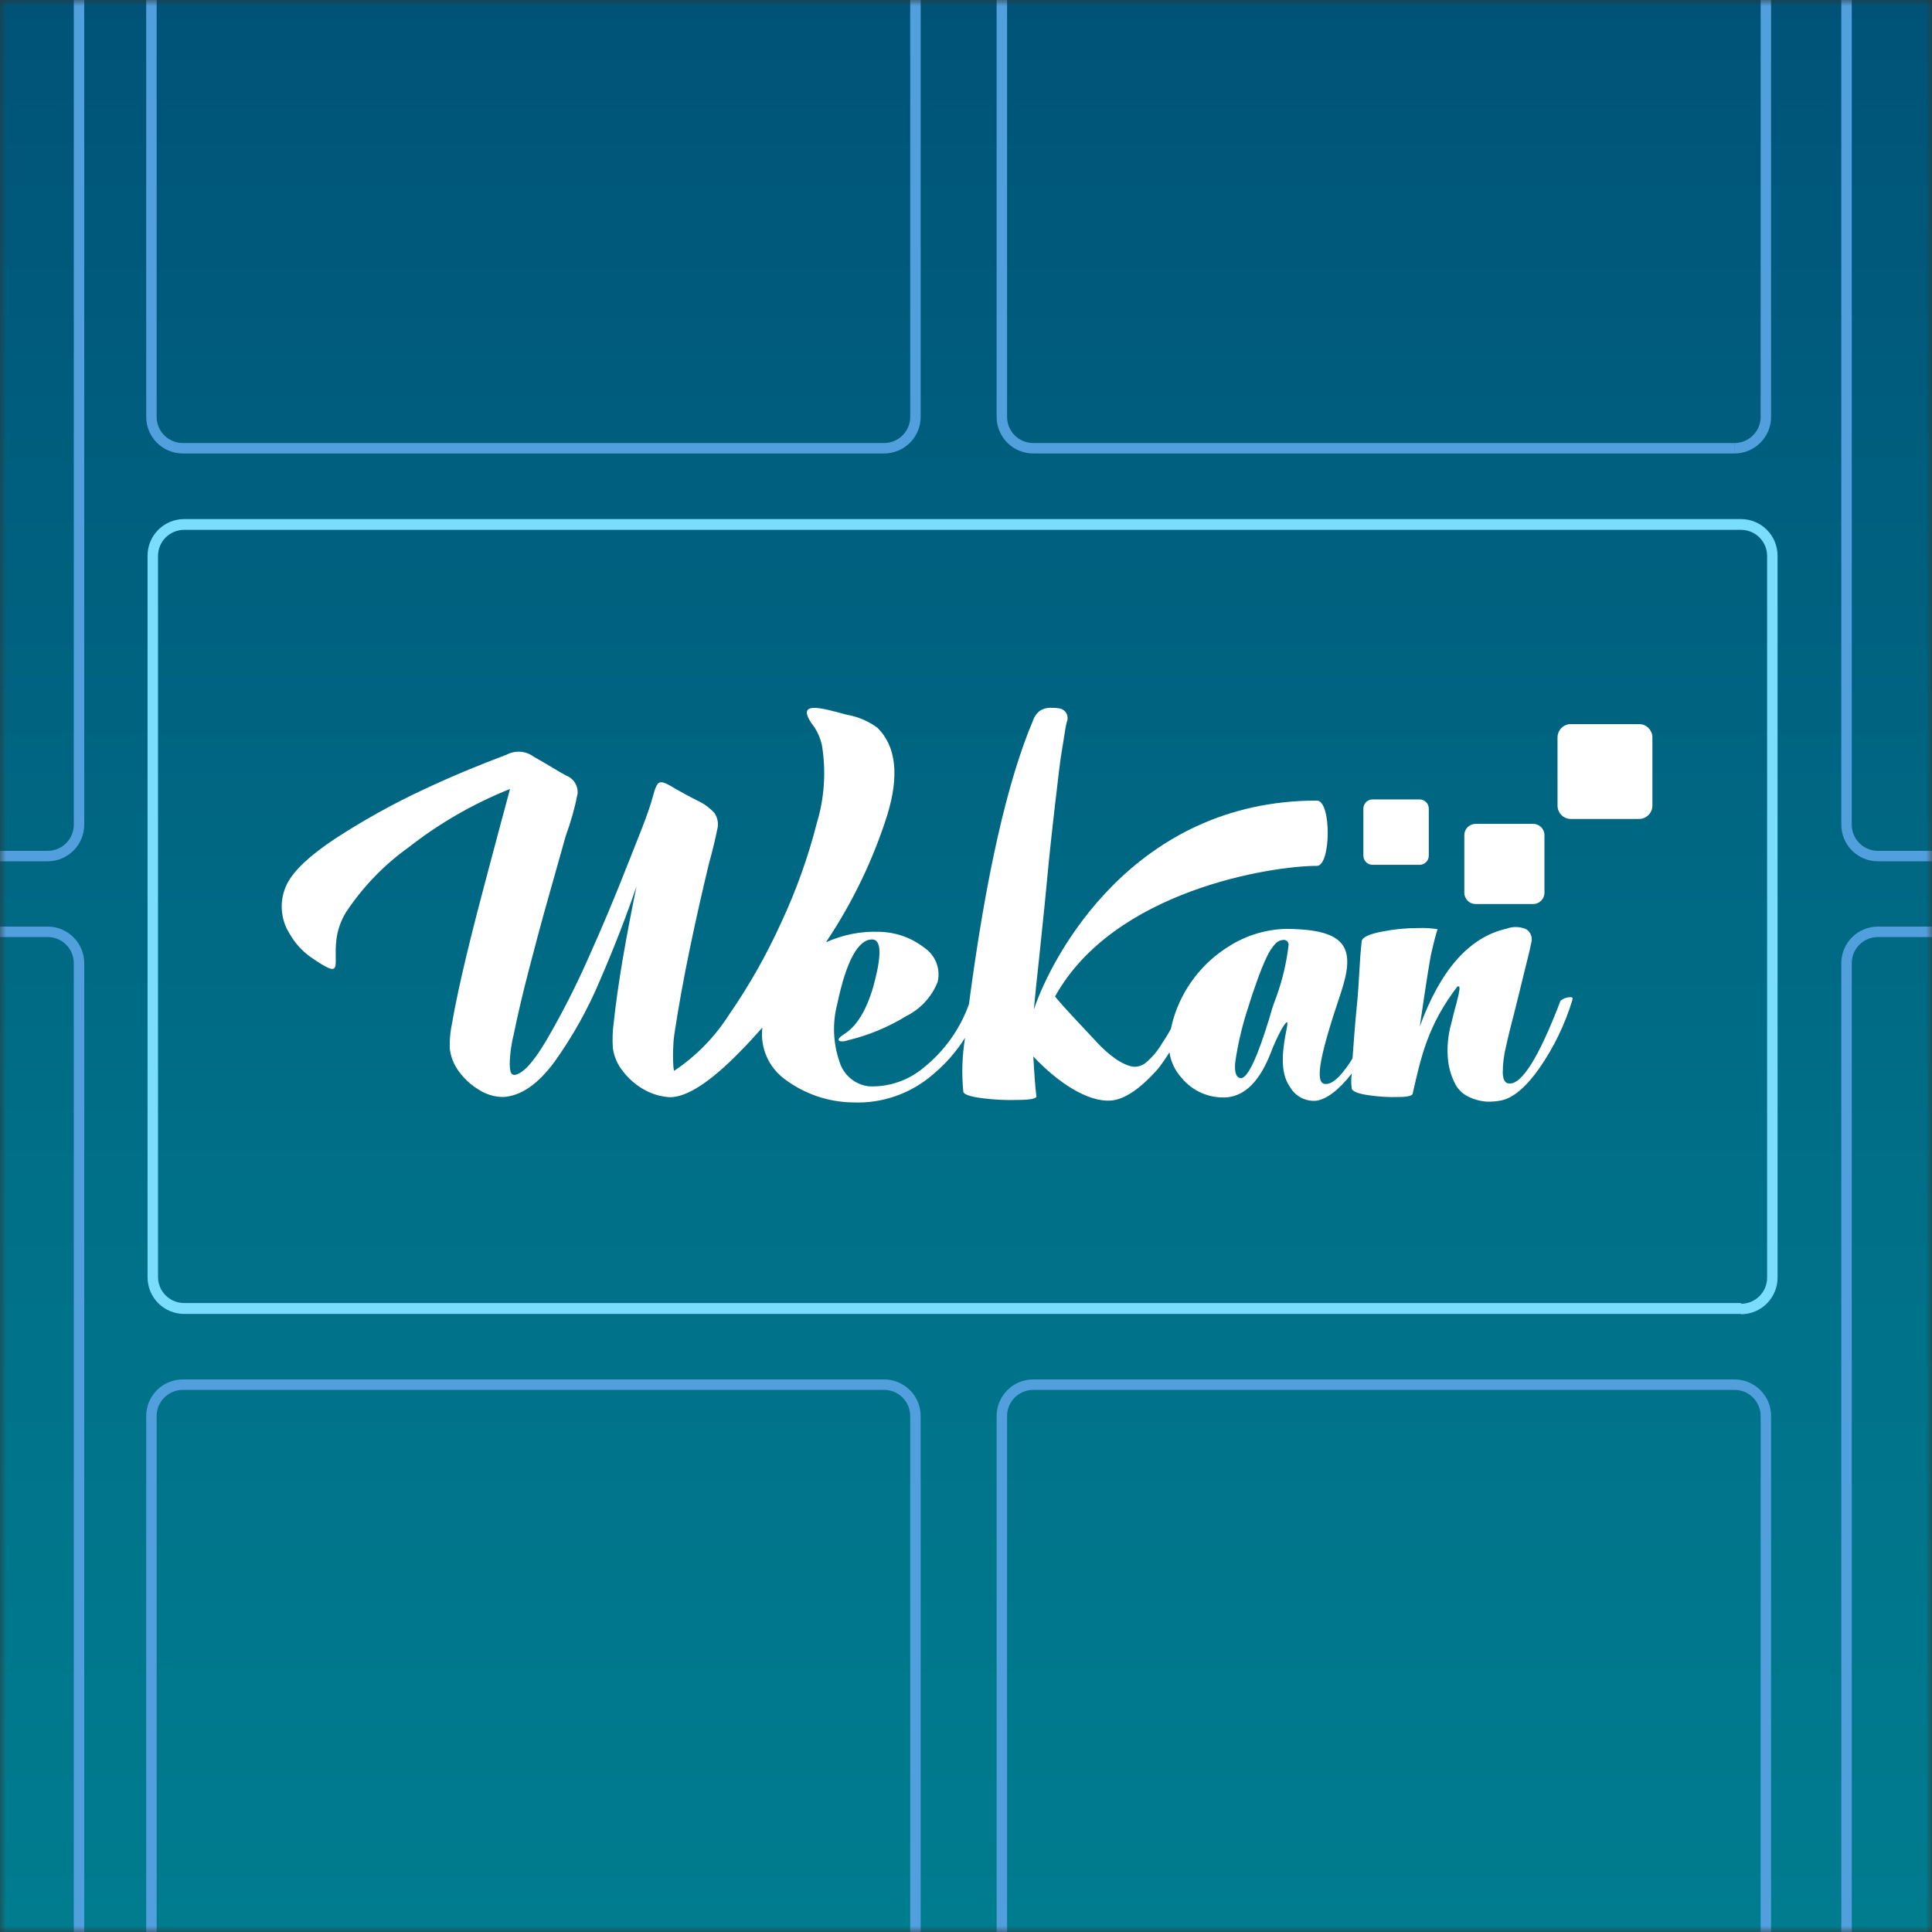 <svg width="160" height="160" viewBox="0 0 160 160" fill="none" xmlns="http://www.w3.org/2000/svg">
<rect x="0" y="0" width="160" height="160" fill="#333333" stroke="none"/>
<mask id="mask0" mask-type="alpha" maskUnits="userSpaceOnUse" x="0" y="0" width="160" height="160">
<rect width="160" height="160" fill="#C4C4C4"/>
</mask>
<g mask="url(#mask0)">
<path d="M182.5 0H-23.75V160H182.5V0Z" fill="url(#paint0_linear)"/>
<path d="M144.182 108.381V107.913H15.249C14.675 107.913 14.125 107.685 13.719 107.28C13.314 106.874 13.086 106.324 13.086 105.75V46.043C13.086 45.469 13.314 44.919 13.719 44.513C14.125 44.108 14.675 43.88 15.249 43.88H144.182C144.756 43.88 145.306 44.108 145.712 44.513C146.117 44.919 146.345 45.469 146.345 46.043V105.811C146.345 106.384 146.117 106.935 145.712 107.34C145.306 107.746 144.756 107.974 144.182 107.974V108.839C144.985 108.839 145.755 108.52 146.323 107.952C146.891 107.384 147.21 106.614 147.21 105.811V46.017C147.21 45.214 146.891 44.443 146.323 43.875C145.755 43.307 144.985 42.988 144.182 42.988H15.249C14.446 42.988 13.675 43.307 13.107 43.875C12.54 44.443 12.22 45.214 12.22 46.017V105.785C12.22 106.588 12.54 107.358 13.107 107.926C13.675 108.494 14.446 108.813 15.249 108.813H144.182V108.381Z" fill="#7ADDFC"/>
<path d="M73.217 37.121V36.689H15.136C14.563 36.689 14.012 36.461 13.607 36.055C13.201 35.65 12.973 35.099 12.973 34.526V-8.221C12.973 -8.795 13.201 -9.345 13.607 -9.751C14.012 -10.157 14.563 -10.385 15.136 -10.385H73.217C73.791 -10.385 74.341 -10.157 74.746 -9.751C75.152 -9.345 75.38 -8.795 75.38 -8.221V34.526C75.38 35.099 75.152 35.65 74.746 36.055C74.341 36.461 73.791 36.689 73.217 36.689V37.554C74.02 37.554 74.79 37.235 75.358 36.667C75.926 36.099 76.246 35.329 76.246 34.526V-8.221C76.246 -9.025 75.926 -9.795 75.358 -10.363C74.79 -10.931 74.02 -11.25 73.217 -11.25H15.136C14.333 -11.25 13.563 -10.931 12.995 -10.363C12.427 -9.795 12.108 -9.025 12.108 -8.221V34.526C12.108 35.329 12.427 36.099 12.995 36.667C13.563 37.235 14.333 37.554 15.136 37.554H73.217V37.121Z" fill="#529FDD"/>
<path d="M73.217 162.61V162.178H15.136C14.563 162.178 14.012 161.95 13.607 161.544C13.201 161.138 12.973 160.588 12.973 160.014V117.267C12.973 116.694 13.201 116.143 13.607 115.738C14.012 115.332 14.563 115.104 15.136 115.104H73.217C73.791 115.104 74.341 115.332 74.746 115.738C75.152 116.143 75.38 116.694 75.38 117.267V160.014C75.38 160.588 75.152 161.138 74.746 161.544C74.341 161.95 73.791 162.178 73.217 162.178V163.043C74.02 163.043 74.79 162.724 75.358 162.156C75.926 161.588 76.246 160.817 76.246 160.014V117.267C76.246 116.464 75.926 115.694 75.358 115.126C74.79 114.558 74.02 114.239 73.217 114.239H15.136C14.333 114.239 13.563 114.558 12.995 115.126C12.427 115.694 12.108 116.464 12.108 117.267V160.014C12.108 160.817 12.427 161.588 12.995 162.156C13.563 162.724 14.333 163.043 15.136 163.043H73.217V162.61Z" fill="#529FDD"/>
<path d="M143.637 37.121V36.689H85.565C84.991 36.689 84.441 36.461 84.035 36.055C83.63 35.65 83.402 35.099 83.402 34.526V-8.221C83.402 -8.795 83.63 -9.345 84.035 -9.751C84.441 -10.157 84.991 -10.385 85.565 -10.385H143.645C144.219 -10.385 144.769 -10.157 145.175 -9.751C145.581 -9.345 145.809 -8.795 145.809 -8.221V34.526C145.809 35.099 145.581 35.65 145.175 36.055C144.769 36.461 144.219 36.689 143.645 36.689V37.554C144.449 37.554 145.219 37.235 145.787 36.667C146.355 36.099 146.674 35.329 146.674 34.526V-8.221C146.674 -9.025 146.355 -9.795 145.787 -10.363C145.219 -10.931 144.449 -11.25 143.645 -11.25H85.565C84.762 -11.25 83.991 -10.931 83.423 -10.363C82.856 -9.795 82.536 -9.025 82.536 -8.221V34.526C82.536 35.329 82.856 36.099 83.423 36.667C83.991 37.235 84.762 37.554 85.565 37.554H143.645L143.637 37.121Z" fill="#529FDD"/>
<path d="M143.637 162.61V162.178H85.565C84.991 162.178 84.441 161.95 84.035 161.544C83.63 161.138 83.402 160.588 83.402 160.014V117.267C83.402 116.694 83.63 116.143 84.035 115.738C84.441 115.332 84.991 115.104 85.565 115.104H143.645C144.219 115.104 144.769 115.332 145.175 115.738C145.581 116.143 145.809 116.694 145.809 117.267V160.014C145.809 160.588 145.581 161.138 145.175 161.544C144.769 161.95 144.219 162.178 143.645 162.178V163.043C144.449 163.043 145.219 162.724 145.787 162.156C146.355 161.588 146.674 160.817 146.674 160.014V117.267C146.674 116.464 146.355 115.694 145.787 115.126C145.219 114.558 144.449 114.239 143.645 114.239H85.565C84.762 114.239 83.991 114.558 83.423 115.126C82.856 115.694 82.536 116.464 82.536 117.267V160.014C82.536 160.817 82.856 161.588 83.423 162.156C83.991 162.724 84.762 163.043 85.565 163.043H143.645L143.637 162.61Z" fill="#529FDD"/>
<path d="M208.163 70.895V70.462H155.517C154.944 70.462 154.393 70.234 153.988 69.829C153.582 69.423 153.354 68.873 153.354 68.299V-6.854C153.354 -7.428 153.582 -7.978 153.988 -8.384C154.393 -8.79 154.944 -9.017 155.517 -9.017H208.163C208.737 -9.017 209.287 -8.79 209.693 -8.384C210.099 -7.978 210.327 -7.428 210.327 -6.854V68.299C210.327 68.873 210.099 69.423 209.693 69.829C209.287 70.234 208.737 70.462 208.163 70.462V71.328C208.967 71.328 209.737 71.008 210.305 70.441C210.873 69.873 211.192 69.102 211.192 68.299V-6.854C211.192 -7.657 210.873 -8.428 210.305 -8.996C209.737 -9.564 208.967 -9.883 208.163 -9.883H155.517C154.714 -9.883 153.944 -9.564 153.376 -8.996C152.808 -8.428 152.489 -7.657 152.489 -6.854V68.299C152.489 69.102 152.808 69.873 153.376 70.441C153.944 71.008 154.714 71.328 155.517 71.328H208.163V70.895Z" fill="#529FDD"/>
<path d="M208.163 170.355V169.922H155.517C154.944 169.922 154.393 169.694 153.988 169.289C153.582 168.883 153.354 168.333 153.354 167.759V79.764C153.354 79.191 153.582 78.64 153.988 78.235C154.393 77.829 154.944 77.601 155.517 77.601H208.163C208.737 77.601 209.287 77.829 209.693 78.235C210.099 78.64 210.327 79.191 210.327 79.764V167.759C210.327 168.333 210.099 168.883 209.693 169.289C209.287 169.694 208.737 169.922 208.163 169.922V170.788C208.967 170.788 209.737 170.468 210.305 169.9C210.873 169.332 211.192 168.562 211.192 167.759V79.764C211.192 78.961 210.873 78.191 210.305 77.623C209.737 77.055 208.967 76.736 208.163 76.736H155.517C154.714 76.736 153.944 77.055 153.376 77.623C152.808 78.191 152.489 78.961 152.489 79.764V167.759C152.489 168.562 152.808 169.332 153.376 169.9C153.944 170.468 154.714 170.788 155.517 170.788H208.163V170.355Z" fill="#529FDD"/>
<path d="M3.948 70.895V70.462H-47.539C-48.112 70.462 -48.663 70.234 -49.068 69.829C-49.474 69.423 -49.702 68.873 -49.702 68.299V-6.854C-49.702 -7.428 -49.474 -7.978 -49.068 -8.384C-48.663 -8.79 -48.112 -9.017 -47.539 -9.017H3.948C4.522 -9.017 5.072 -8.79 5.478 -8.384C5.883 -7.978 6.111 -7.428 6.111 -6.854V68.299C6.111 68.873 5.883 69.423 5.478 69.829C5.072 70.234 4.522 70.462 3.948 70.462V71.328C4.751 71.328 5.521 71.008 6.089 70.441C6.657 69.873 6.976 69.102 6.976 68.299V-6.854C6.976 -7.657 6.657 -8.428 6.089 -8.996C5.521 -9.564 4.751 -9.883 3.948 -9.883H-47.539C-48.342 -9.883 -49.112 -9.564 -49.68 -8.996C-50.248 -8.428 -50.567 -7.657 -50.567 -6.854V68.299C-50.567 69.102 -50.248 69.873 -49.68 70.441C-49.112 71.008 -48.342 71.328 -47.539 71.328H3.948V70.895Z" fill="#529FDD"/>
<path d="M3.948 170.355V169.922H-47.539C-48.112 169.922 -48.663 169.694 -49.068 169.289C-49.474 168.883 -49.702 168.333 -49.702 167.759V79.764C-49.702 79.191 -49.474 78.64 -49.068 78.235C-48.663 77.829 -48.112 77.601 -47.539 77.601H3.948C4.522 77.601 5.072 77.829 5.478 78.235C5.883 78.64 6.111 79.191 6.111 79.764V167.759C6.111 168.333 5.883 168.883 5.478 169.289C5.072 169.694 4.522 169.922 3.948 169.922V170.788C4.751 170.788 5.521 170.468 6.089 169.9C6.657 169.332 6.976 168.562 6.976 167.759V79.764C6.976 78.961 6.657 78.191 6.089 77.623C5.521 77.055 4.751 76.736 3.948 76.736H-47.539C-48.342 76.736 -49.112 77.055 -49.68 77.623C-50.248 78.191 -50.567 78.961 -50.567 79.764V167.759C-50.567 168.562 -50.248 169.332 -49.68 169.9C-49.112 170.468 -48.342 170.788 -47.539 170.788H3.948V170.355Z" fill="#529FDD"/>
<path d="M129.956 82.585C129.693 82.606 129.443 82.706 129.238 82.871C127.438 87.578 126.01 89.863 124.954 89.724C124.652 89.724 124.47 89.404 124.453 88.859C124.451 88.121 124.541 87.385 124.721 86.67C124.92 85.752 125.153 84.835 125.396 83.909C125.638 82.983 125.88 81.936 126.166 80.785C126.451 79.635 126.685 78.726 126.815 78.068C126.874 77.865 126.867 77.647 126.793 77.448C126.72 77.249 126.585 77.078 126.408 76.961C125.891 76.728 125.303 76.71 124.773 76.909C121.701 77.593 119.295 80.301 117.582 85.008C118.113 81.339 118.441 79.271 118.568 78.804C118.785 77.843 118.958 77.229 119.053 76.952C118.535 76.868 118.011 76.837 117.487 76.857C116.485 76.853 115.484 76.948 114.501 77.142C113.402 77.35 112.831 77.61 112.771 77.939C112.58 79.6 112.563 81.339 112.39 83.061C112.217 84.783 112.113 86.254 112.009 87.656C111.697 88.177 111.335 88.667 110.928 89.118C110.469 89.594 110.062 89.819 109.699 89.767C108.834 89.629 109.379 87.172 111.023 82.291C112.277 78.544 111.637 76.961 106.506 76.926C104.826 76.967 103.189 77.467 101.772 78.371C99.539 79.751 97.896 81.909 97.16 84.428C97.082 84.697 97.022 84.948 96.97 85.199C96.755 85.605 96.515 85.998 96.252 86.376C95.886 87.018 95.405 87.587 94.833 88.054C94.55 88.267 94.199 88.368 93.846 88.34C92.981 88.201 91.873 87.474 90.644 86.107C89.779 85.164 88.17 83.511 87.374 82.525C92.254 73.725 105.312 71.708 109.058 71.708C110.235 71.708 110.279 66.3 109.058 66.3C93.872 66.3 87.114 79.15 85.617 83.606C85.747 82.179 85.851 81.261 86.05 79.401C86.249 77.54 86.396 76.07 86.508 74.979C86.621 73.889 86.733 72.617 86.872 71.206C87.01 69.796 87.149 68.688 87.235 67.866C87.322 67.044 87.434 66.136 87.547 65.175C87.659 64.215 87.746 63.444 87.832 62.847L88.1 61.169C88.187 60.606 88.256 60.139 88.343 59.801C88.393 59.689 88.418 59.566 88.414 59.443C88.41 59.319 88.378 59.199 88.32 59.089C88.263 58.98 88.181 58.885 88.082 58.812C87.982 58.739 87.867 58.69 87.746 58.668C87.477 58.625 87.204 58.608 86.932 58.616C86.658 58.624 86.39 58.701 86.153 58.841C85.875 59.044 85.666 59.328 85.556 59.654C83.416 64.702 81.645 72.539 80.243 83.165C79.517 85.2 78.244 86.996 76.566 88.357C75.29 89.462 73.64 90.038 71.954 89.966C71.384 89.898 70.848 89.662 70.412 89.29C69.977 88.917 69.661 88.424 69.505 87.873C68.988 86.345 68.931 84.699 69.34 83.139C70.084 79.583 71.071 77.8 72.222 77.8C73.009 77.8 73.044 79.133 72.291 81.815C71.72 83.728 70.924 85.008 69.911 85.64C69.557 85.856 69.409 86.038 69.453 86.142C69.496 86.246 69.764 86.306 70.249 86.142C71.948 85.734 73.572 85.059 75.06 84.143C76.248 83.552 77.173 82.54 77.656 81.305C77.779 80.78 77.739 80.23 77.543 79.728C77.347 79.226 77.003 78.795 76.557 78.492C75.485 77.656 74.17 77.192 72.81 77.168C71.297 77.111 69.792 77.407 68.414 78.034L68.51 77.869C70.645 74.657 72.32 71.162 73.485 67.486C74.483 64.209 74.212 61.806 72.672 60.277C71.927 59.722 71.061 59.352 70.145 59.196C68.025 58.625 65.637 57.889 67.48 60.277C67.749 60.706 67.945 61.177 68.06 61.671C68.423 63.828 68.284 66.04 67.653 68.135C66.929 70.979 65.938 73.749 64.694 76.407C63.483 79.079 62.035 81.636 60.367 84.048C59.19 85.892 57.643 87.471 55.824 88.686C55.779 88.496 55.756 88.301 55.755 88.106C55.729 87.642 55.729 87.177 55.755 86.713C55.762 86.351 55.794 85.989 55.85 85.631C56.19 83.382 56.623 80.993 57.148 78.466C57.676 75.94 58.195 73.664 58.688 71.613C59.043 70.324 59.268 69.355 59.389 68.732C59.458 68.498 59.474 68.252 59.437 68.011C59.4 67.77 59.309 67.54 59.173 67.338C58.765 66.888 58.267 66.528 57.71 66.283C57.252 66.049 56.681 65.746 55.98 65.348C54.552 64.483 54.457 64.543 54.059 65.997C53.661 67.451 52.925 69.181 51.947 71.674C50.969 74.166 49.888 76.762 48.694 79.41C47.667 81.731 46.511 83.993 45.232 86.185C44.133 88.037 43.242 88.989 42.567 89.023C42.496 89.012 42.43 88.978 42.379 88.927C42.327 88.875 42.293 88.809 42.282 88.738C42.233 88.534 42.21 88.325 42.212 88.115C42.222 87.648 42.263 87.183 42.334 86.722C42.384 86.357 42.456 85.996 42.55 85.64C42.853 84.134 43.268 82.369 43.796 80.327C44.324 78.285 44.869 76.243 45.431 74.27C45.994 72.297 46.461 70.592 46.851 69.225C47.274 68.082 47.604 66.907 47.837 65.712C47.859 65.393 47.777 65.076 47.604 64.808C47.431 64.54 47.176 64.335 46.877 64.223C46.305 63.92 45.423 63.358 44.185 62.657C43.869 62.425 43.493 62.286 43.101 62.257C42.71 62.228 42.318 62.309 41.97 62.493C39.668 63.358 37.358 64.31 34.996 65.426C32.484 66.602 30.058 67.953 27.736 69.467C25.668 70.843 24.352 72.063 23.773 73.197C23.448 73.846 23.297 74.568 23.335 75.293C23.373 76.018 23.598 76.721 23.989 77.333C24.418 78.092 25.009 78.748 25.719 79.254C28.523 81.183 27.588 80.067 27.857 77.835C27.954 77.025 28.225 76.245 28.653 75.55C30.041 73.455 31.8 71.63 33.845 70.168C36.399 68.168 39.226 66.543 42.238 65.34C41.676 67.408 41.079 69.666 40.438 72.072C39.798 74.477 39.175 76.848 38.639 79.09C38.102 81.331 37.696 83.226 37.436 84.74C37.291 85.419 37.227 86.114 37.245 86.808C37.321 87.508 37.584 88.175 38.007 88.738C38.452 89.35 39.017 89.866 39.668 90.252C40.269 90.641 40.969 90.849 41.685 90.849C43.138 90.763 44.557 89.785 45.916 87.942C47.422 85.837 48.687 83.57 49.689 81.183C50.843 78.518 51.852 75.922 52.717 73.396C52.293 75.447 51.904 77.471 51.567 79.453C51.229 81.434 50.987 83.2 50.822 84.714C50.73 85.399 50.707 86.092 50.753 86.782C50.849 87.508 51.149 88.192 51.618 88.755C52.09 89.362 52.678 89.869 53.349 90.243C54 90.609 54.724 90.822 55.469 90.867C56.9 90.867 58.855 89.592 61.336 87.042C61.942 86.427 62.539 85.778 63.136 85.095C63.039 85.902 63.156 86.721 63.477 87.469C63.797 88.216 64.31 88.866 64.962 89.352C66.598 90.59 68.587 91.272 70.638 91.299C73.067 91.399 75.441 90.566 77.275 88.971C78.312 88.108 79.205 87.085 79.923 85.943C79.68 87.413 79.63 88.908 79.776 90.391C79.776 90.607 80.261 90.806 81.29 90.944C82.303 91.076 83.324 91.125 84.345 91.091C85.331 91.091 85.833 90.97 85.833 90.806C85.747 90.209 85.652 88.902 85.574 87.492C87.633 89.681 90.108 91.282 91.994 91.143C93.093 91.066 94.417 90.2 95.914 88.496C96.251 88.064 96.563 87.613 96.849 87.146C96.962 87.926 97.305 88.655 97.835 89.24C98.289 89.799 98.872 90.24 99.533 90.525C100.195 90.81 100.916 90.93 101.634 90.875C103.14 90.719 104.317 89.517 105.216 87.249C105.485 86.529 105.806 85.829 106.177 85.155C106.757 84.212 106.627 84.835 106.54 85.276C106.255 86.722 105.917 88.738 106.826 90.01C107.04 90.387 107.357 90.696 107.74 90.9C108.123 91.104 108.557 91.194 108.989 91.161C109.855 91.04 110.858 90.295 111.949 88.902C111.888 89.324 111.888 89.752 111.949 90.174C112.035 90.391 112.485 90.581 113.342 90.702C114.161 90.825 114.989 90.874 115.817 90.849C116.604 90.849 116.993 90.728 116.993 90.564C117.686 87.535 118.222 84.939 120.697 81.694H120.844C120.879 81.813 120.879 81.939 120.844 82.058C120.821 82.26 120.781 82.46 120.723 82.655C120.68 82.871 120.593 83.182 120.481 83.589C120.368 83.996 120.282 84.385 120.195 84.74C119.903 85.754 119.812 86.815 119.927 87.864C120.011 88.554 120.223 89.223 120.55 89.837C120.811 90.296 121.215 90.658 121.701 90.867C122.126 91.065 122.583 91.188 123.051 91.23C123.477 91.251 123.904 91.219 124.323 91.135C125.335 90.918 126.4 90.019 127.516 88.418C128.7 86.702 129.61 84.814 130.216 82.819V82.75C130.285 82.62 130.181 82.559 129.956 82.585ZM105.19 84.1C104.146 87.561 103.336 89.292 102.759 89.292C102.361 89.24 102.214 88.798 102.3 87.942C102.499 86.582 102.803 85.24 103.209 83.927C103.564 82.776 103.884 81.824 104.143 81.114C104.403 80.405 104.645 79.79 104.914 79.237C105.104 78.812 105.364 78.423 105.684 78.086C105.848 77.937 106.059 77.852 106.281 77.843C106.383 77.831 106.486 77.86 106.567 77.923C106.648 77.986 106.7 78.079 106.713 78.181V78.276C106.54 79.753 106.194 81.206 105.684 82.603C105.407 83.321 105.303 83.684 105.19 84.1Z" fill="white"/>
<path d="M117.564 66.205H113.67C113.25 66.205 112.909 66.546 112.909 66.966V70.86C112.909 71.281 113.25 71.622 113.67 71.622H117.564C117.985 71.622 118.326 71.281 118.326 70.86V66.966C118.326 66.546 117.985 66.205 117.564 66.205Z" fill="white"/>
<path d="M126.971 68.23H122.203C121.686 68.23 121.268 68.648 121.268 69.164V73.932C121.268 74.448 121.686 74.867 122.203 74.867H126.971C127.487 74.867 127.905 74.448 127.905 73.932V69.164C127.905 68.648 127.487 68.23 126.971 68.23Z" fill="white"/>
<path d="M135.736 59.966H130.094C129.483 59.966 128.987 60.462 128.987 61.074V66.715C128.987 67.327 129.483 67.823 130.094 67.823H135.736C136.348 67.823 136.844 67.327 136.844 66.715V61.074C136.844 60.462 136.348 59.966 135.736 59.966Z" fill="white"/>
</g>
<defs>
<linearGradient id="paint0_linear" x1="79.37" y1="159.756" x2="79.37" y2="-0.244" gradientUnits="userSpaceOnUse">
<stop stop-color="#007C8F"/>
<stop offset="0.37" stop-color="#007088"/>
<stop offset="1" stop-color="#005377"/>
</linearGradient>
</defs>
</svg>
